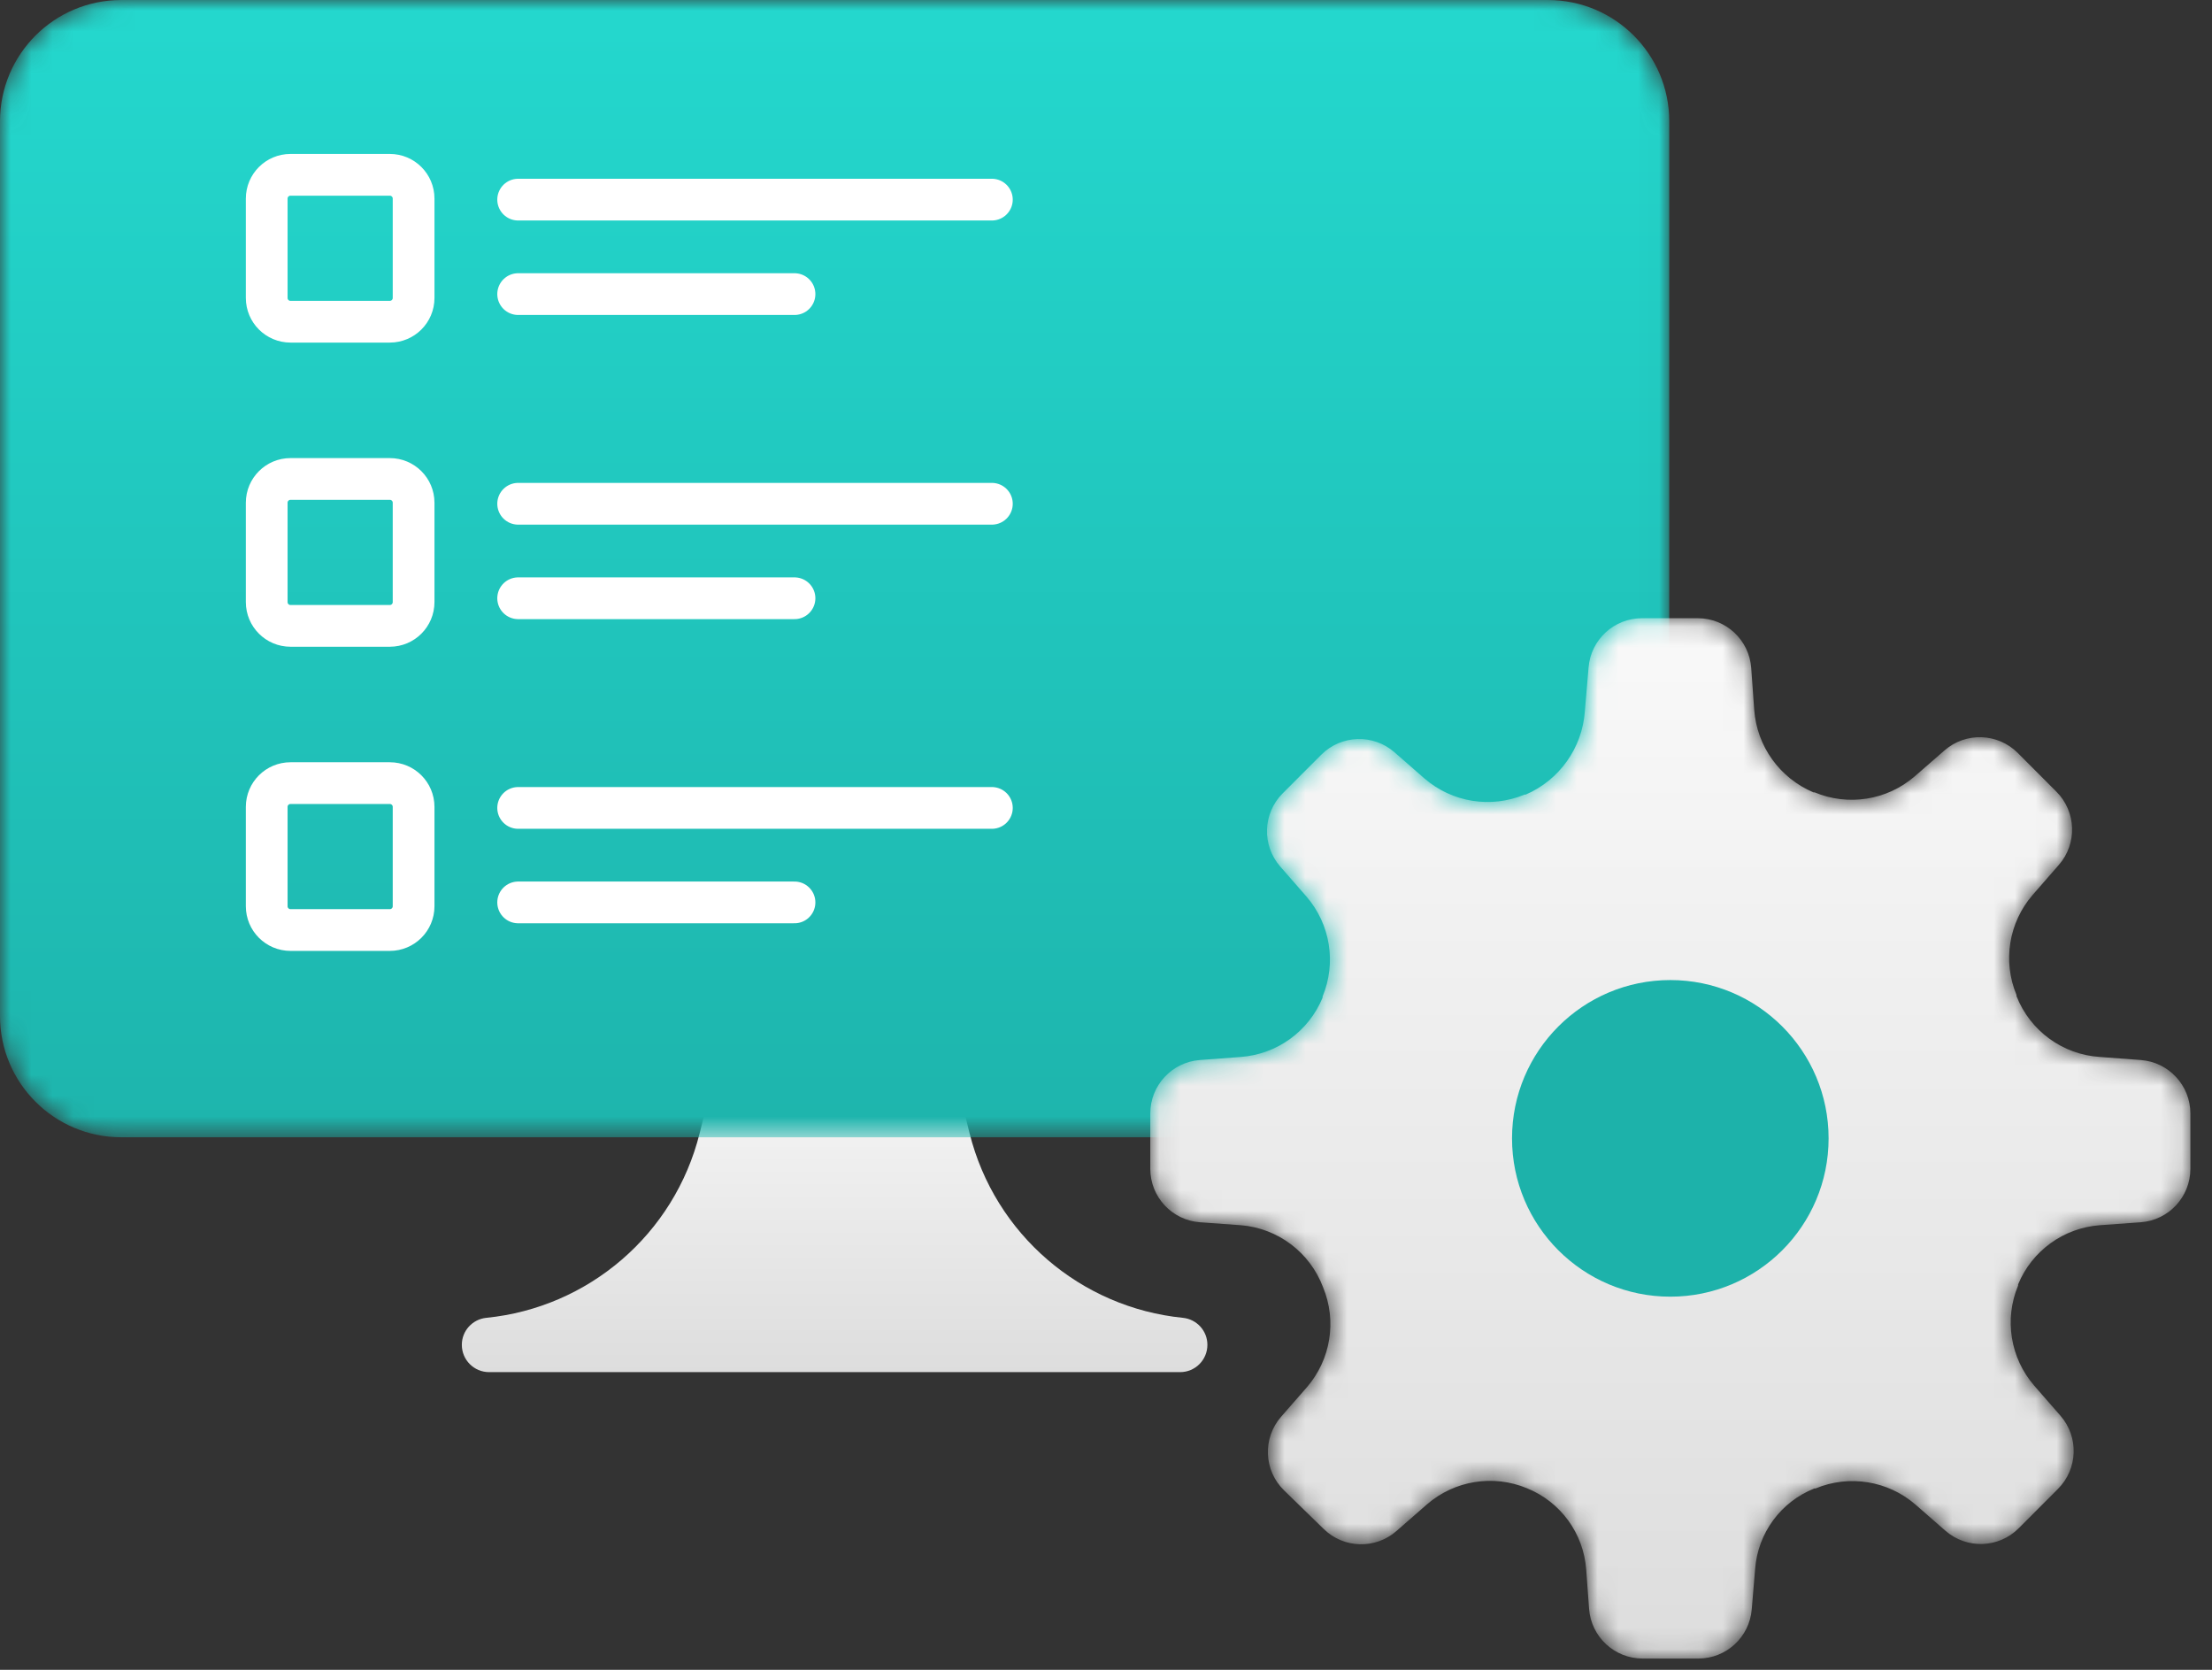 <?xml version="1.0" encoding="UTF-8"?>
<svg xmlns="http://www.w3.org/2000/svg" xmlns:xlink="http://www.w3.org/1999/xlink" width="106px" height="80px" viewBox="0 0 106 80" version="1.1">
  <rect x="0" y="0" width="106" height="80" fill="#333333" stroke="none"/>
  <title>Group 30@1x</title>
  <defs>
    <linearGradient x1="50%" y1="-2.903%" x2="50%" y2="107.506%" id="linearGradient-1">
      <stop stop-color="#FAFAFA" offset="0%"></stop>
      <stop stop-color="#DBDBDB" offset="100%"></stop>
    </linearGradient>
    <path d="M5.81,0.001 C2.602,0.001 0,2.601 0,5.81 L0,5.81 L0,48.676 C0,51.885 2.602,54.486 5.81,54.486 L5.81,54.486 L74.181,54.486 C77.389,54.486 79.991,51.885 79.991,48.676 L79.991,48.676 L79.991,5.81 C79.991,2.601 77.389,0.001 74.181,0.001 L74.181,0.001 L5.81,0.001 Z" id="path-2"></path>
    <linearGradient x1="50%" y1="-3.409%" x2="50%" y2="107.506%" id="linearGradient-4">
      <stop stop-color="#24D9CF" offset="0%"></stop>
      <stop stop-color="#1DB2AA" offset="100%"></stop>
    </linearGradient>
    <path d="M23.631,0.104 C22.297,0.104 21.185,1.125 21.072,2.454 L21.072,2.454 L20.893,4.557 C20.771,6.316 19.675,7.86 18.054,8.556 L18.054,8.556 L18,8.556 C16.386,9.226 14.533,8.928 13.211,7.786 L13.211,7.786 L11.769,6.526 C10.751,5.638 9.218,5.689 8.262,6.645 L8.262,6.645 L6.414,8.494 C5.458,9.449 5.406,10.982 6.295,12 L6.295,12 L7.554,13.442 C8.697,14.764 8.994,16.618 8.324,18.231 L8.324,18.231 L8.324,18.285 C7.66,19.898 6.141,20.997 4.402,21.124 L4.402,21.124 L2.445,21.271 C1.104,21.372 0.068,22.488 0.068,23.833 L0.068,23.833 L0.068,26.482 C0.068,27.829 1.107,28.947 2.451,29.044 L2.451,29.044 L4.402,29.185 C6.18,29.327 7.717,30.484 8.346,32.154 L8.346,32.154 C9.016,33.767 8.718,35.622 7.576,36.944 L7.576,36.944 L6.338,38.361 C5.44,39.389 5.503,40.94 6.481,41.892 L6.481,41.892 L8.382,43.742 C9.341,44.677 10.856,44.718 11.864,43.837 L11.864,43.837 L13.33,42.556 C14.652,41.414 16.506,41.116 18.119,41.787 L18.119,41.787 C19.728,42.438 20.829,43.946 20.957,45.677 L20.957,45.677 L21.096,47.566 C21.196,48.907 22.313,49.946 23.659,49.946 L23.659,49.946 L26.331,49.946 C27.667,49.946 28.78,48.921 28.89,47.591 L28.89,47.591 L29.052,45.655 C29.183,43.932 30.285,42.435 31.89,41.798 L31.89,41.798 L31.944,41.798 C33.559,41.127 35.412,41.425 36.734,42.567 L36.734,42.567 L38.174,43.825 C39.193,44.715 40.727,44.661 41.682,43.705 L41.682,43.705 L43.567,41.816 C44.521,40.86 44.572,39.329 43.683,38.312 L43.683,38.312 L42.422,36.867 C41.28,35.546 40.982,33.692 41.653,32.079 L41.653,32.079 L41.653,32.024 C42.317,30.411 43.836,29.313 45.575,29.185 L45.575,29.185 L47.526,29.044 C48.87,28.947 49.91,27.829 49.91,26.482 L49.91,26.482 L49.91,23.833 C49.91,22.488 48.873,21.372 47.533,21.271 L47.533,21.271 L45.575,21.124 C43.79,21.012 42.231,19.875 41.578,18.209 L41.578,18.209 L41.578,18.155 C40.907,16.542 41.205,14.688 42.347,13.366 L42.347,13.366 L43.607,11.922 C44.496,10.905 44.445,9.373 43.492,8.418 L43.492,8.418 L41.636,6.558 C40.682,5.603 39.15,5.549 38.131,6.435 L38.131,6.435 L36.69,7.689 C35.366,8.827 33.513,9.12 31.902,8.447 L31.902,8.447 L31.847,8.447 C30.233,7.767 29.136,6.239 29.008,4.492 L29.008,4.492 L28.865,2.489 C28.769,1.145 27.65,0.104 26.303,0.104 L26.303,0.104 L23.631,0.104 Z" id="path-5"></path>
    <linearGradient x1="50%" y1="-3.409%" x2="50%" y2="107.506%" id="linearGradient-7">
      <stop stop-color="#FAFAFA" offset="0.456%"></stop>
      <stop stop-color="#DBDBDB" offset="100%"></stop>
    </linearGradient>
  </defs>
  <g id="INNODOX" stroke="none" stroke-width="1" fill="none" fill-rule="evenodd">
    <g id="D_OUTPUT-2---Számlák-e." transform="translate(-839, -857)">
      <g id="BLOCK-2" transform="translate(80, 750)">
        <g id="miniBOX-Copy-2" transform="translate(687, 107)">
          <g id="Group-30" transform="translate(72, 0)">
            <path d="M34.78,49.284 L33.526,54.298 C32.315,59.142 28.194,62.648 23.307,63.136 C22.64,63.203 22.131,63.76 22.131,64.43 C22.131,65.153 22.716,65.738 23.439,65.738 L56.552,65.738 C57.274,65.738 57.859,65.153 57.859,64.43 C57.859,63.76 57.35,63.203 56.683,63.136 C51.797,62.648 47.675,59.142 46.464,54.298 L45.21,49.284" id="Fill-1" fill="url(#linearGradient-1)"></path>
            <g id="Group-5">
              <mask id="mask-3" fill="white">
                <use xlink:href="#path-2"></use>
              </mask>
              <g id="Clip-4"></g>
              <path d="M5.81,0.001 C2.602,0.001 0,2.601 0,5.81 L0,5.81 L0,48.676 C0,51.885 2.602,54.486 5.81,54.486 L5.81,54.486 L74.181,54.486 C77.389,54.486 79.991,51.885 79.991,48.676 L79.991,48.676 L79.991,5.81 C79.991,2.601 77.389,0.001 74.181,0.001 L74.181,0.001 L5.81,0.001 Z" id="Fill-3" fill="url(#linearGradient-4)" mask="url(#mask-3)"></path>
            </g>
            <g id="Group-8" transform="translate(55.054, 29.514)">
              <mask id="mask-6" fill="white">
                <use xlink:href="#path-5"></use>
              </mask>
              <g id="Clip-7"></g>
              <path d="M23.631,0.104 C22.297,0.104 21.185,1.125 21.072,2.454 L21.072,2.454 L20.893,4.557 C20.771,6.316 19.675,7.86 18.054,8.556 L18.054,8.556 L18,8.556 C16.386,9.226 14.533,8.928 13.211,7.786 L13.211,7.786 L11.769,6.526 C10.751,5.638 9.218,5.689 8.262,6.645 L8.262,6.645 L6.414,8.494 C5.458,9.449 5.406,10.982 6.295,12 L6.295,12 L7.554,13.442 C8.697,14.764 8.994,16.618 8.324,18.231 L8.324,18.231 L8.324,18.285 C7.66,19.898 6.141,20.997 4.402,21.124 L4.402,21.124 L2.445,21.271 C1.104,21.372 0.068,22.488 0.068,23.833 L0.068,23.833 L0.068,26.482 C0.068,27.829 1.107,28.947 2.451,29.044 L2.451,29.044 L4.402,29.185 C6.18,29.327 7.717,30.484 8.346,32.154 L8.346,32.154 C9.016,33.767 8.718,35.622 7.576,36.944 L7.576,36.944 L6.338,38.361 C5.44,39.389 5.503,40.94 6.481,41.892 L6.481,41.892 L8.382,43.742 C9.341,44.677 10.856,44.718 11.864,43.837 L11.864,43.837 L13.33,42.556 C14.652,41.414 16.506,41.116 18.119,41.787 L18.119,41.787 C19.728,42.438 20.829,43.946 20.957,45.677 L20.957,45.677 L21.096,47.566 C21.196,48.907 22.313,49.946 23.659,49.946 L23.659,49.946 L26.331,49.946 C27.667,49.946 28.78,48.921 28.89,47.591 L28.89,47.591 L29.052,45.655 C29.183,43.932 30.285,42.435 31.89,41.798 L31.89,41.798 L31.944,41.798 C33.559,41.127 35.412,41.425 36.734,42.567 L36.734,42.567 L38.174,43.825 C39.193,44.715 40.727,44.661 41.682,43.705 L41.682,43.705 L43.567,41.816 C44.521,40.86 44.572,39.329 43.683,38.312 L43.683,38.312 L42.422,36.867 C41.28,35.546 40.982,33.692 41.653,32.079 L41.653,32.079 L41.653,32.024 C42.317,30.411 43.836,29.313 45.575,29.185 L45.575,29.185 L47.526,29.044 C48.87,28.947 49.91,27.829 49.91,26.482 L49.91,26.482 L49.91,23.833 C49.91,22.488 48.873,21.372 47.533,21.271 L47.533,21.271 L45.575,21.124 C43.79,21.012 42.231,19.875 41.578,18.209 L41.578,18.209 L41.578,18.155 C40.907,16.542 41.205,14.688 42.347,13.366 L42.347,13.366 L43.607,11.922 C44.496,10.905 44.445,9.373 43.492,8.418 L43.492,8.418 L41.636,6.558 C40.682,5.603 39.15,5.549 38.131,6.435 L38.131,6.435 L36.69,7.689 C35.366,8.827 33.513,9.12 31.902,8.447 L31.902,8.447 L31.847,8.447 C30.233,7.767 29.136,6.239 29.008,4.492 L29.008,4.492 L28.865,2.489 C28.769,1.145 27.65,0.104 26.303,0.104 L26.303,0.104 L23.631,0.104 Z" id="Fill-6" fill="url(#linearGradient-7)" mask="url(#mask-6)"></path>
            </g>
            <g id="Group-29" transform="translate(12.486, 7.946)">
              <path d="M67.556,54.177 C63.367,54.177 59.971,50.782 59.971,46.592 C59.971,42.404 63.367,39.008 67.556,39.008 C71.745,39.008 75.141,42.404 75.141,46.592 C75.141,50.782 71.745,54.177 67.556,54.177" id="Fill-9" fill="#1DB2AA"></path>
              <path d="M6.195,7.467 L1.434,7.467 C0.806,7.467 0.295,6.958 0.295,6.329 L0.295,1.567 C0.295,0.939 0.806,0.429 1.434,0.429 L6.195,0.429 C6.824,0.429 7.334,0.939 7.334,1.567 L7.334,6.329 C7.334,6.958 6.824,7.467 6.195,7.467 Z" id="Stroke-11" stroke="#FFFFFF" stroke-width="2" stroke-linecap="round" stroke-linejoin="round"></path>
              <line x1="12.344" y1="1.618" x2="35.045" y2="1.618" id="Stroke-13" stroke="#FFFFFF" stroke-width="2" stroke-linecap="round" stroke-linejoin="round"></line>
              <line x1="12.344" y1="6.144" x2="25.587" y2="6.144" id="Stroke-15" stroke="#FFFFFF" stroke-width="2" stroke-linecap="round" stroke-linejoin="round"></line>
              <path d="M6.195,22.039 L1.434,22.039 C0.806,22.039 0.295,21.529 0.295,20.9 L0.295,16.139 C0.295,15.511 0.806,15.001 1.434,15.001 L6.195,15.001 C6.824,15.001 7.334,15.511 7.334,16.139 L7.334,20.9 C7.334,21.529 6.824,22.039 6.195,22.039 Z" id="Stroke-17" stroke="#FFFFFF" stroke-width="2" stroke-linecap="round" stroke-linejoin="round"></path>
              <line x1="12.344" y1="16.189" x2="35.045" y2="16.189" id="Stroke-19" stroke="#FFFFFF" stroke-width="2" stroke-linecap="round" stroke-linejoin="round"></line>
              <line x1="12.344" y1="20.716" x2="25.587" y2="20.716" id="Stroke-21" stroke="#FFFFFF" stroke-width="2" stroke-linecap="round" stroke-linejoin="round"></line>
              <path d="M6.195,36.611 L1.434,36.611 C0.806,36.611 0.295,36.101 0.295,35.472 L0.295,30.711 C0.295,30.082 0.806,29.573 1.434,29.573 L6.195,29.573 C6.824,29.573 7.334,30.082 7.334,30.711 L7.334,35.472 C7.334,36.101 6.824,36.611 6.195,36.611 Z" id="Stroke-23" stroke="#FFFFFF" stroke-width="2" stroke-linecap="round" stroke-linejoin="round"></path>
              <line x1="12.344" y1="30.761" x2="35.045" y2="30.761" id="Stroke-25" stroke="#FFFFFF" stroke-width="2" stroke-linecap="round" stroke-linejoin="round"></line>
              <line x1="12.344" y1="35.288" x2="25.587" y2="35.288" id="Stroke-27" stroke="#FFFFFF" stroke-width="2" stroke-linecap="round" stroke-linejoin="round"></line>
            </g>
          </g>
        </g>
      </g>
    </g>
  </g>
</svg>
